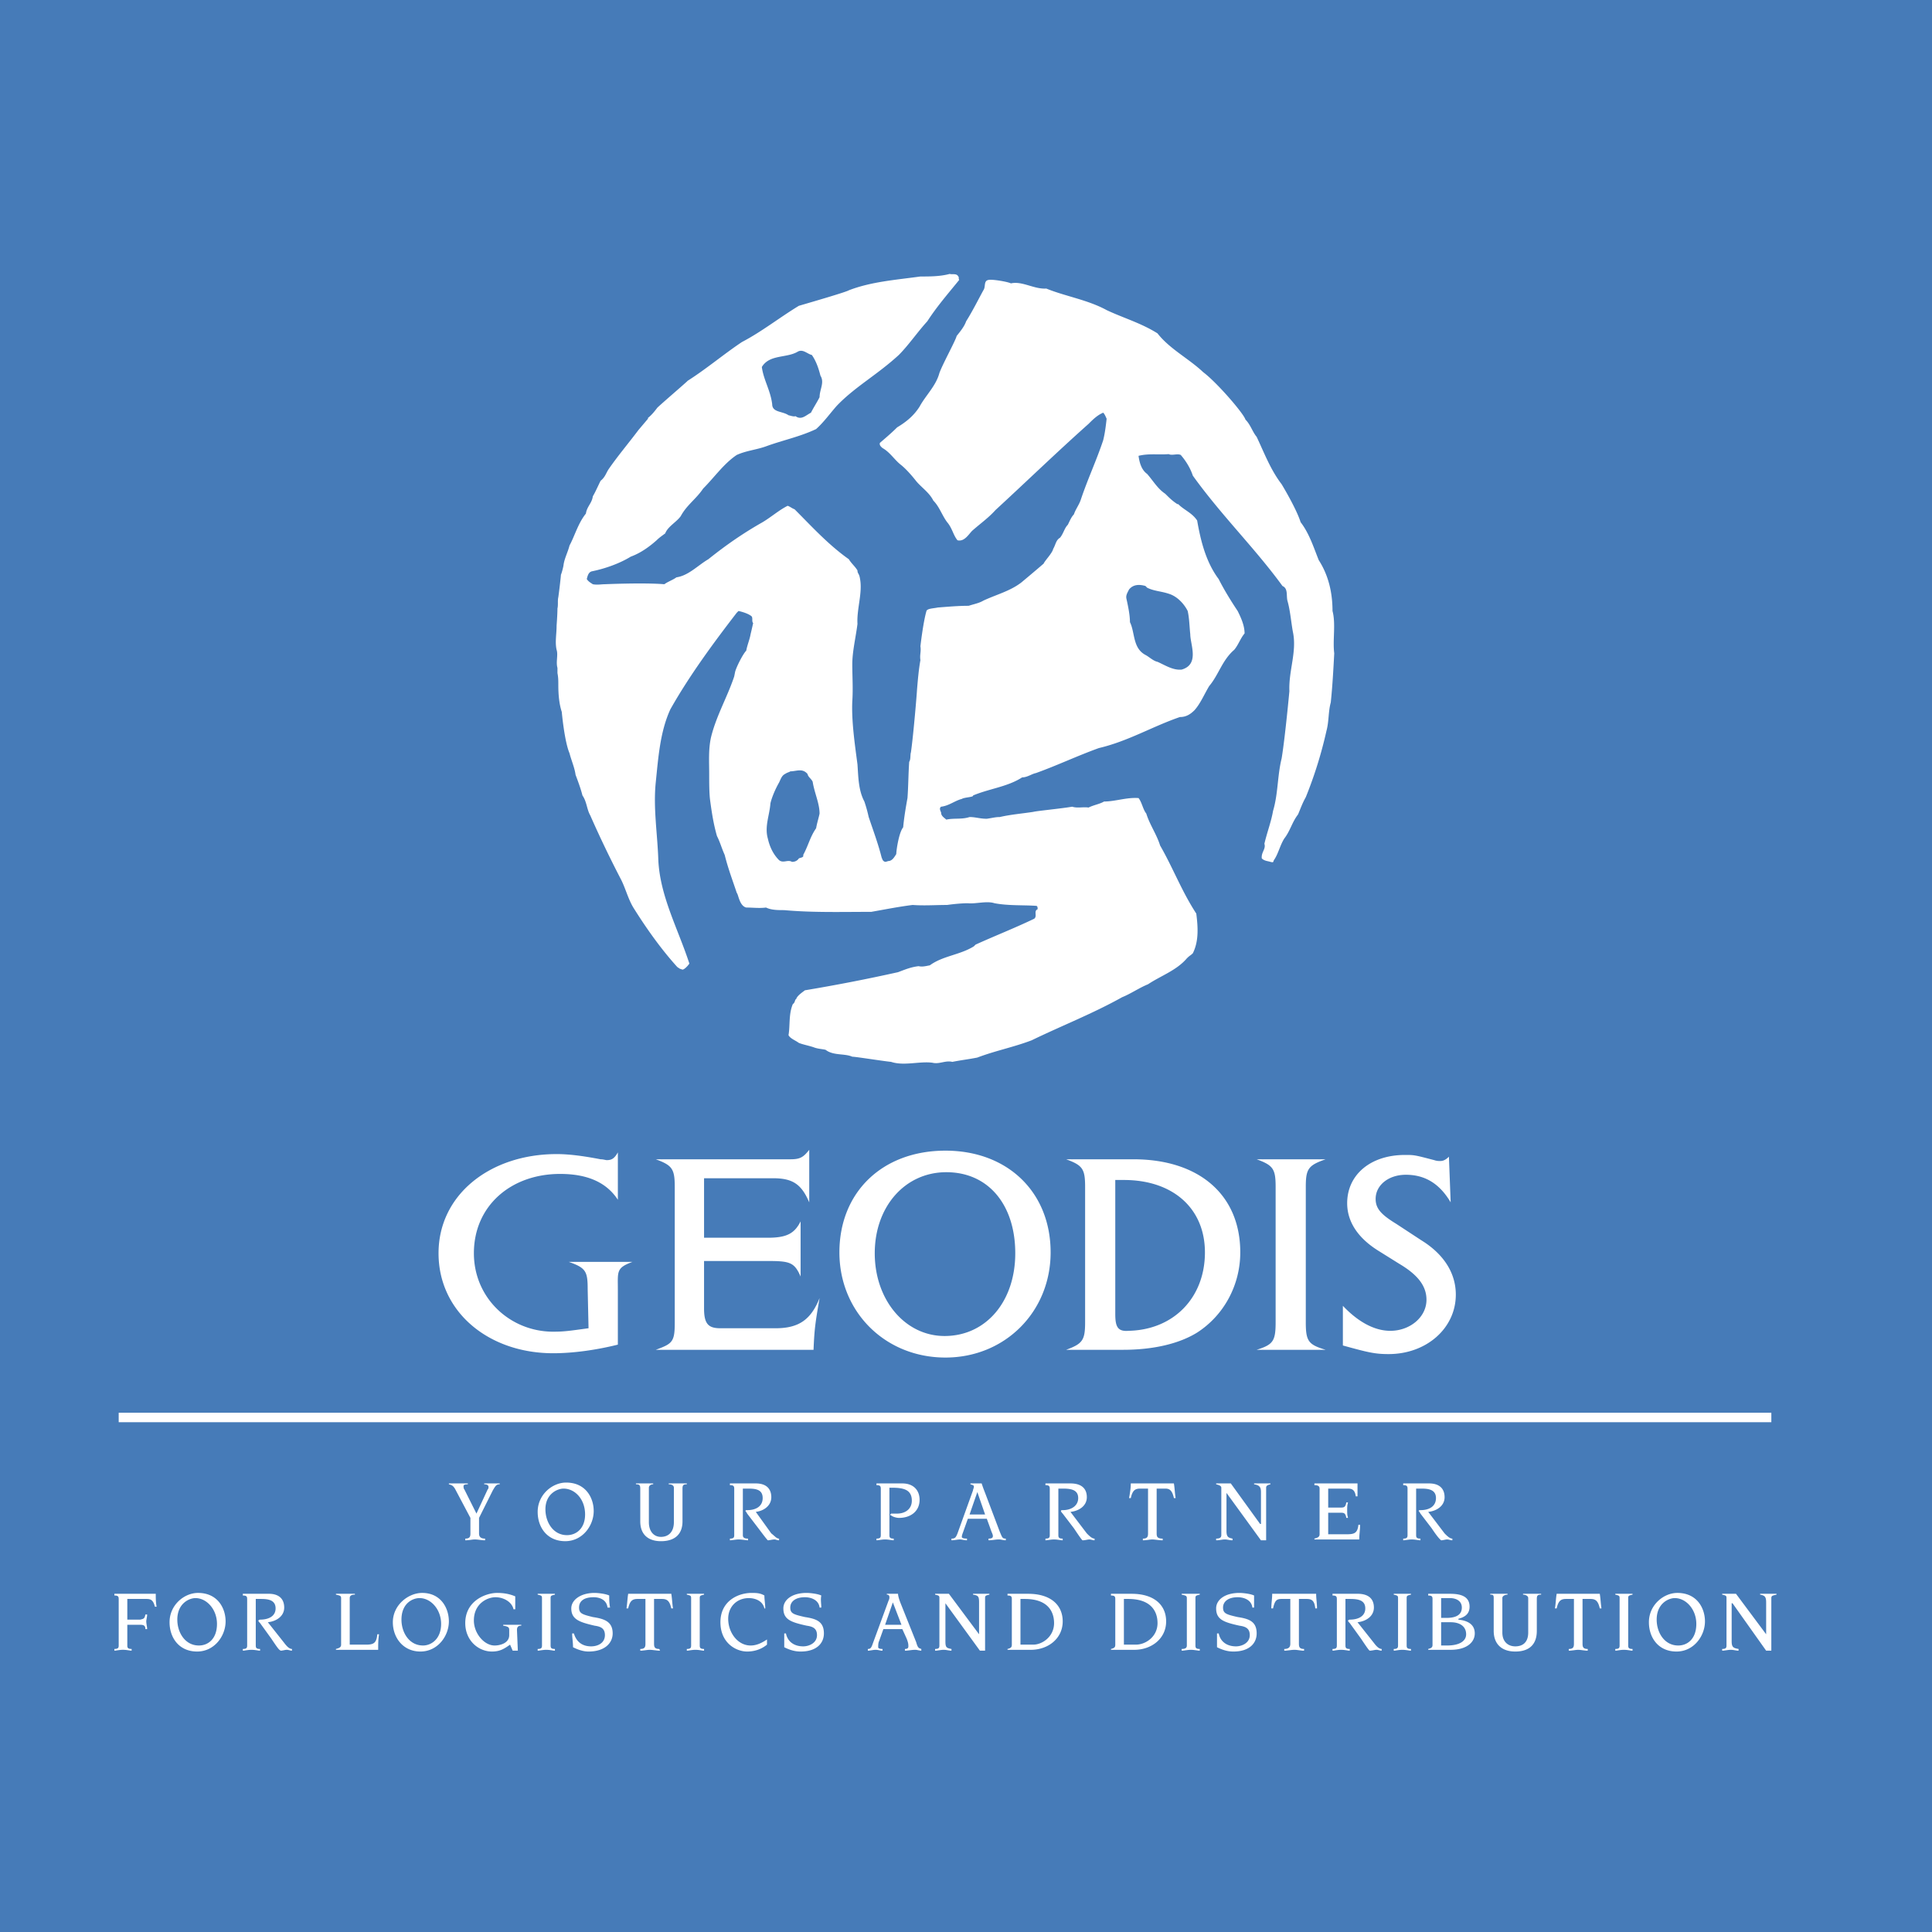 <svg xmlns="http://www.w3.org/2000/svg" width="2500" height="2500" viewBox="0 0 192.756 192.756"><g fill-rule="evenodd" clip-rule="evenodd"><path fill="#467bb8" d="M0 0h192.756v192.756H0V0z"/><path fill="#fff" d="M11.842 141.895h164.885v-.946H11.842v.946zM132.945 60.958c0-1.892-.43-3.612-1.375-5.075-.516-1.29-.947-2.667-1.807-3.784-.43-1.376-1.893-3.785-1.893-3.785-1.117-1.462-1.721-3.097-2.494-4.731-.43-.516-.602-1.204-1.117-1.72-.172-.603-2.84-3.699-4.215-4.731-1.463-1.376-3.355-2.322-4.559-3.871-1.635-1.032-3.441-1.548-5.076-2.322-1.891-1.032-4.127-1.376-6.02-2.15-1.205.086-2.408-.774-3.527-.516-.344-.172-1.893-.43-2.236-.344-.516.086-.258.688-.516 1.032-.516.946-1.118 2.15-1.72 3.097-.172.516-.602 1.032-.946 1.462-.086.43-1.376 2.752-1.72 3.699-.344 1.29-1.376 2.236-1.979 3.354-.602.946-1.376 1.548-2.236 2.064-.516.516-1.118 1.032-1.72 1.548-.086.258.172.43.258.516.774.43 1.204 1.205 1.892 1.72.516.43 1.032 1.033 1.376 1.462.516.688 1.376 1.204 1.806 2.064.603.602.86 1.462 1.376 2.15.516.602.602 1.29 1.032 1.806.688.172 1.119-.602 1.463-.946.774-.688 1.633-1.29 2.323-2.064 3.268-3.011 6.105-5.763 9.289-8.602.43-.43.859-.86 1.461-1.118.172.172.258.43.344.602-.086.774-.172 1.462-.344 2.15-.688 2.064-1.547 3.871-2.236 5.935-.172.516-.516.946-.688 1.462-.258.258-.43.688-.602 1.032-.344.344-.43.86-.775 1.29-.43.258-.43.688-.688 1.118-.086.43-.859 1.204-.945 1.462-.689.603-2.236 1.893-2.236 1.893-1.119.86-2.494 1.204-3.785 1.807-.43.258-.945.344-1.462.516-1.032 0-1.979.086-3.097.172-.344.086-1.032.086-1.118.344-.345 1.204-.603 3.526-.603 3.526.086.516-.086.86 0 1.376-.172.946-.258 1.978-.344 3.01 0 .172-.344 4.386-.603 6.193-.086.258 0 .688-.172.946-.086 1.204-.086 2.494-.172 3.612-.172.946-.344 1.979-.43 2.924-.43.516-.688 2.322-.688 2.667-.172.258-.344.602-.688.688-.171 0-.258.086-.43.086-.258-.086-.258-.258-.344-.43-.344-1.376-.86-2.752-1.291-4.042a14.353 14.353 0 0 0-.43-1.548c-.602-1.118-.602-2.494-.688-3.698-.259-1.979-.603-4.301-.517-6.279.086-1.291 0-2.495 0-3.699 0-1.29.344-2.666.517-4.042-.086-1.462.516-3.096.258-4.472-.086-.603-.258-.517-.258-.86-.259-.43-.603-.688-.86-1.118-2.064-1.462-3.699-3.269-5.419-4.989-.258-.086-.43-.258-.688-.344-.86.43-1.634 1.118-2.495 1.634-1.978 1.118-3.698 2.322-5.418 3.698-1.032.602-1.978 1.634-3.182 1.806-.344.258-.86.43-1.204.688-2.064-.172-5.935 0-5.935 0-.344 0-.774.086-1.204 0-.258-.172-.43-.258-.602-.516.086-.345.172-.688.516-.774 1.29-.258 2.752-.774 3.871-1.462.946-.344 1.806-.946 2.58-1.634.258-.258.516-.43.86-.688.258-.688 1.118-1.118 1.548-1.72.603-1.118 1.548-1.72 2.236-2.752 1.118-1.118 2.064-2.494 3.354-3.354.946-.43 1.978-.516 2.924-.86 1.634-.602 3.354-.946 4.989-1.72.774-.688 1.376-1.548 2.064-2.322 1.806-1.892 4.042-3.096 6.192-5.075.946-.946 1.893-2.322 2.838-3.354.946-1.462 2.064-2.752 3.183-4.128-.086-.172 0-.258-.086-.344-.172-.344-.602-.172-.86-.258-.946.258-1.978.258-2.924.258-2.494.344-4.902.516-7.139 1.376-.258.172-3.526 1.119-4.989 1.549-1.978 1.204-3.698 2.58-5.676 3.612-1.806 1.204-3.526 2.666-5.419 3.87l-.085.086c-.86.774-1.979 1.72-2.925 2.581-.258.344-.602.774-.946 1.032v.086l-.946 1.119c-1.032 1.376-2.064 2.58-3.01 3.956-.258.43-.344.774-.774 1.118-.258.517-.516 1.118-.774 1.548-.086.688-.602 1.032-.688 1.72-.774.946-1.118 2.236-1.635 3.183-.172.688-.516 1.29-.602 1.978 0 .086-.172.774-.258.946 0 .172-.172 1.634-.258 2.236-.086.345 0 .774-.086 1.119 0 .602-.086 1.72-.086 1.72 0 .86-.172 1.634 0 2.408.172.516-.086 1.204.086 1.806v.516c.086.43.086.774.086 1.204 0 .946.086 1.892.344 2.667 0 0 .258 2.924.773 4.128.172.688.517 1.462.603 2.15.258.688.516 1.376.688 2.064.43.602.43 1.376.774 1.978.946 2.15 1.979 4.3 3.097 6.451.43.86.688 1.893 1.204 2.752 1.29 2.064 2.752 4.128 4.387 5.935l.258.172.258.086c.171 0 .516-.344.688-.602-1.118-3.44-2.925-6.709-3.097-10.321-.086-2.667-.516-5.161-.258-7.741.258-2.494.43-5.075 1.462-7.311 1.892-3.354 4.3-6.623 6.623-9.633l.172-.172s.86.172 1.291.516c.172.172 0 .516.172.688 0 0-.172.774-.258 1.118-.086.516-.344 1.118-.43 1.634-.344.344-1.032 1.72-1.118 2.15l-.086.43c-.688 2.064-1.807 3.957-2.322 6.107-.258 1.205-.172 2.409-.172 3.613 0 .86 0 1.892.086 2.58.172 1.29.344 2.408.688 3.612.344.688.43 1.118.774 1.893.344 1.376.774 2.494 1.204 3.784.172.172.258 1.291.946 1.462.688 0 1.29.086 1.978 0 .516.258 1.204.258 1.806.258 2.838.258 5.763.172 8.688.172 1.462-.258 2.752-.516 4.128-.688 1.118.086 2.322 0 3.44 0 .602-.086 1.462-.172 2.064-.172.775.086 1.892-.258 2.667 0 1.375.258 2.838.172 4.127.258.172 0 .172.172.172.344-.43.172 0 .688-.344.946-1.977.946-3.955 1.72-5.848 2.581l-.172.172c-1.376.86-3.097.946-4.387 1.892-.43.086-.774.172-1.118.086-.774.086-1.376.344-2.064.602a175.81 175.81 0 0 1-9.289 1.807c-.086.086-.774.516-.86.861-.172.086-.086.344-.344.516-.43 1.031-.258 2.15-.43 3.096.172.344.688.516 1.032.775.431.172.946.258 1.463.43.43.172.86.172 1.204.258.774.602 1.892.344 2.666.688.344 0 3.011.43 3.871.516 1.291.43 2.838-.086 4.128.086.688.172 1.29-.258 1.979-.086.86-.172 1.634-.258 2.495-.43 1.807-.688 3.611-1.031 5.418-1.721 3.012-1.461 6.107-2.666 9.031-4.301.859-.344 1.721-.945 2.58-1.289 1.291-.859 2.84-1.377 3.871-2.581.344-.344.344-.258.602-.516.602-1.204.518-2.581.344-3.957-1.461-2.236-2.322-4.559-3.611-6.795-.344-1.118-1.033-2.064-1.377-3.182-.344-.43-.43-1.119-.773-1.548-1.205-.086-2.322.344-3.441.344-.43.258-1.031.344-1.547.603-.516-.086-1.119.086-1.635-.086-.945.172-3.613.43-3.871.516-1.117.172-2.236.258-3.354.516-.43 0-.688.086-1.291.172-.688 0-1.117-.172-1.72-.172-.774.258-1.548.086-2.322.258-.172-.172-.516-.344-.516-.688 0-.086-.258-.43 0-.602.774-.086 1.376-.602 2.064-.774.258-.172 1.205-.172 1.119-.344 1.633-.688 3.439-.86 4.902-1.807.516 0 .945-.344 1.375-.43 2.15-.774 4.129-1.72 6.279-2.494 2.924-.688 5.332-2.15 8.086-3.096.602 0 1.031-.258 1.461-.688.604-.688.947-1.548 1.463-2.408.945-1.118 1.291-2.58 2.494-3.612.43-.516.602-1.118 1.033-1.634 0-.774-.346-1.548-.689-2.236-.688-1.032-1.375-2.15-1.893-3.182-1.289-1.721-1.805-3.871-2.15-5.849-.516-.774-1.289-1.032-1.891-1.634h-.086c-.518-.344-.775-.602-1.205-1.032-.773-.516-1.203-1.291-1.807-1.979-.602-.43-.773-1.204-.859-1.806 1.031-.258 1.979-.086 3.01-.172.344.172.861-.086 1.205.086.516.602.945 1.29 1.203 2.064 2.838 3.956 6.193 7.225 8.945 11.009.602.258.344 1.033.516 1.548.26.946.346 2.064.518 3.01.43 1.979-.432 3.871-.346 5.935 0 0-.43 4.645-.773 6.709-.43 1.72-.344 3.526-.859 5.247-.172 1.032-.602 2.15-.861 3.269.174.516-.344.86-.258 1.462.258.258.604.258.861.344.344.086.258 0 .344-.172.43-.602.602-1.462 1.031-2.15.604-.774.775-1.634 1.377-2.408.258-.602.43-1.118.773-1.72a42.117 42.117 0 0 0 2.064-6.623c.258-.946.172-1.892.43-2.838.172-1.634.258-3.269.346-4.903-.172-1.294.172-2.928-.172-4.218zM79.619 35.069c.516-.258.946.258 1.376.344.43.603.688 1.376.86 2.064.43.688-.085 1.376-.085 2.15-.258.516-.602 1.032-.86 1.548-.516.258-.946.774-1.548.344-.172.086-.602-.086-.688-.086-.602-.43-1.634-.258-1.634-1.118-.172-1.376-.86-2.409-1.032-3.699.773-1.289 2.492-.86 3.611-1.547zm1.806 47.564c-.602.86-.774 1.72-1.29 2.667.086.258-.258.258-.431.344-.171.258-.43.344-.688.344-.43-.258-.86.172-1.29-.172-.603-.602-.946-1.376-1.118-2.15-.344-1.204.172-2.322.258-3.526.172-.688.516-1.462.86-2.064.172-.344.258-.688.602-.86.258-.172.43-.172.516-.258.602 0 1.205-.345 1.72.258.086.344.344.43.516.774.172 1.118.688 2.15.688 3.183-.085.428-.257.944-.343 1.46zm32.856-24.17l.172.172c.689.344 1.377.344 2.15.602.861.258 1.549 1.032 1.893 1.72.172.774.172 1.548.258 2.322 0 1.032.947 3.01-.859 3.526-.861.086-1.635-.43-2.408-.774-.43-.086-.861-.516-1.205-.688-1.289-.688-1.031-2.236-1.547-3.269 0-.688-.174-1.548-.346-2.322-.086-.344.086-.602.26-.946.429-.514 1.031-.514 1.632-.343zM61.643 128.648c0-1.807-.172-2.15 1.462-2.752H56.74c1.721.602 1.893.945 1.893 2.752l.086 3.871c-1.893.258-2.408.344-3.526.344-4.301 0-7.913-3.354-7.913-7.826 0-4.73 3.698-7.914 8.601-7.914 2.752 0 4.645.861 5.763 2.58v-4.73c-.344.604-.602.775-1.118.775-.086 0-.345-.086-.603-.086-1.806-.346-3.183-.518-4.387-.518-6.623 0-11.783 4.043-11.783 9.893 0 5.848 4.988 9.977 11.439 9.977 2.064 0 4.387-.344 6.451-.859v-5.507zM94.327 114.801c-6.278 0-10.579 4.129-10.579 10.15 0 5.934 4.559 10.492 10.579 10.492 5.935 0 10.494-4.559 10.494-10.492-.001-6.021-4.301-10.15-10.494-10.15zm.086 2.15c4.214 0 6.88 3.27 6.88 8.086s-2.924 8.256-7.052 8.256c-3.956 0-6.967-3.611-6.967-8.256s3.011-8.086 7.139-8.086zM144.559 115.402c-.346.346-.604.432-.861.432-.172 0-.344 0-.602-.086-1.979-.518-1.979-.518-2.924-.518-3.441 0-5.764 1.979-5.764 4.816 0 1.807 1.031 3.441 3.096 4.732l2.064 1.289c1.893 1.119 2.752 2.236 2.752 3.613 0 1.721-1.633 3.096-3.611 3.096-1.549 0-3.182-.859-4.73-2.494v3.957c2.494.688 3.182.859 4.559.859 3.783 0 6.709-2.58 6.709-5.934 0-2.15-1.205-4.043-3.441-5.42l-2.494-1.635c-1.547-.945-2.064-1.547-2.064-2.494 0-1.375 1.291-2.408 3.012-2.408 1.891 0 3.354.861 4.473 2.752l-.174-4.557zM132.258 134.67c-1.721-.516-1.979-.859-1.979-2.752v-13.504c0-1.807.258-2.15 1.979-2.752h-6.881c1.635.602 1.893.945 1.893 2.752v13.504c0 1.893-.258 2.236-1.893 2.752h6.881zM79.877 121.854c-.602 1.205-1.376 1.635-3.268 1.635h-6.365v-5.936h6.881c1.979 0 2.839.604 3.613 2.408v-5.246c-.602.775-.946.947-1.893.947H65.427c1.634.602 1.893.945 1.893 2.752v13.59c0 1.893-.259 2.064-1.893 2.666h15.74c.086-2.064.172-2.666.602-5.16-.86 2.15-2.065 3.01-4.387 3.01h-5.505c-1.204 0-1.634-.43-1.634-1.979v-4.73h6.451c2.15 0 2.58.172 3.182 1.549v-5.506h.001zM111.271 117.727v13.33c0 1.205.172 1.807 1.289 1.721h-.172c4.645 0 7.828-3.268 7.828-7.826 0-4.387-3.184-7.225-8.086-7.225h-.859zm.774 16.943h-5.676c1.633-.602 1.893-.945 1.893-2.752v-13.504c0-1.807-.26-2.15-1.893-2.752h6.709c6.535 0 10.664 3.525 10.664 9.289 0 3.268-1.633 6.277-4.301 7.998-1.804 1.119-4.384 1.721-7.396 1.721zM45.386 148.518c-.172-.258-.258-.344-.602-.43v-.086h1.892v.086c-.344 0-.43.086-.43.172s0 .258.086.344l1.204 2.408 1.118-2.408c.086-.086.086-.172.086-.258 0-.172-.172-.258-.43-.258v-.086h1.548v.086c-.344 0-.43.172-.688.602l-1.376 2.752v1.549c0 .344.172.516.602.516v.172c-.344 0-.688-.086-1.032-.086-.258 0-.602.086-.946.086v-.172c.43 0 .516-.172.516-.516v-1.549l-1.548-2.924zM54.417 150.582c0-1.549 1.204-2.064 1.807-2.064 1.118 0 2.15 1.031 2.15 2.58 0 1.377-.86 2.064-1.807 2.064-1.375 0-2.15-1.291-2.15-2.58zm-.773.258c0 1.549.945 2.924 2.752 2.924 1.72 0 2.838-1.547 2.838-3.01 0-1.291-.774-2.838-2.752-2.838-1.376 0-2.838 1.203-2.838 2.924zM63.449 148.002h1.72v.086c-.172 0-.43.086-.43.344v3.439c0 .947.516 1.463 1.204 1.463.774 0 1.29-.516 1.29-1.463v-3.439c0-.258-.258-.344-.516-.344v-.086h1.806v.086c-.345 0-.43.086-.43.43v3.27c0 1.289-.774 1.977-2.15 1.977-1.291 0-2.064-.688-2.064-1.977v-3.27c0-.344-.086-.43-.431-.43v-.086h.001zM73.254 148.518c0-.258-.086-.344-.43-.344v-.172h2.581c1.118 0 1.548.602 1.548 1.375 0 .861-.774 1.377-1.548 1.463l1.548 2.15c.344.258.516.516.774.516v.172c-.172 0-.344-.086-.431-.086-.258 0-.516.086-.688.086-.086-.086-.172-.172-.946-1.203l-1.118-1.463c-.086-.172-.172-.258-.172-.258 0-.086.086-.086.172-.086.946 0 1.548-.43 1.548-1.205 0-.859-.688-.945-1.462-.945h-.516v4.645c0 .258.172.344.516.344v.172c-.172 0-.602-.086-.946-.086-.258 0-.688.086-.86.086v-.172c.344 0 .43-.086.43-.344v-4.645zM87.876 148.518c0-.258-.086-.344-.43-.344v-.172h2.581c1.118 0 1.72.688 1.72 1.635 0 1.117-.86 1.805-2.064 1.805-.172 0-.602-.086-.774-.258-.086 0-.086 0-.086-.086l.086-.086h.602c.774 0 1.462-.43 1.462-1.291 0-1.117-.86-1.289-1.978-1.289h-.259v4.73c0 .258.086.344.431.344v.172c-.172 0-.517-.086-.86-.086s-.688.086-.86.086v-.172c.344 0 .43-.086.43-.344v-4.644h-.001zM96.735 151.098l.774-2.236.773 2.236h-1.547zm-1.806 2.58c.258 0 .602-.086.86-.086.171 0 .43.086.688.086v-.172c-.43 0-.516-.086-.516-.172 0-.172.086-.344.172-.602l.43-1.205h1.892l.344.947c.172.516.26.602.26.773s-.088.258-.432.258v.172c.344 0 .689-.086 1.033-.086.258 0 .43.086.688.086v-.172c-.344 0-.344-.086-.602-.688l-1.463-3.871c-.172-.43-.258-.688-.344-.945H96.821v.086c.258.086.344.086.344.258 0 .086-.086.258-.086.344l-1.549 4.301c-.172.43-.258.516-.602.516v.172h.001zM104.734 148.518c0-.258-.086-.344-.43-.344v-.172h2.494c1.203 0 1.635.602 1.635 1.375 0 .861-.775 1.377-1.635 1.463l1.635 2.15c.258.258.516.516.773.516v.172c-.172 0-.344-.086-.516-.086s-.43.086-.689.086c-.086-.086-.172-.172-.859-1.203l-1.117-1.463c-.172-.172-.172-.258-.172-.258 0-.086.086-.086.172-.086.859 0 1.547-.43 1.547-1.205 0-.859-.773-.945-1.547-.945h-.432v4.645c0 .258.086.344.432.344v.172c-.172 0-.518-.086-.861-.086s-.688.086-.859.086v-.172c.344 0 .43-.086.43-.344v-4.645h-.001zM114.539 148.518h-.773c-.516 0-.773.172-.947.945h-.17c.086-.516.17-.945.17-1.461h4.301c.086.516.086.945.174 1.461h-.174c-.172-.773-.43-.945-.859-.945h-.861v4.473c0 .344.086.516.602.516v.172c-.344 0-.773-.086-1.033-.086-.258 0-.602.086-.945.086v-.172c.43 0 .516-.172.516-.516v-4.473h-.001zM121.85 148.432c0-.172-.172-.258-.516-.344v-.086h1.463l2.924 4.043h.086v-3.184c0-.516-.172-.688-.688-.773v-.086h1.634v.086c-.344.086-.43.172-.43.344v5.246h-.518l-3.439-4.73v3.785c0 .602.172.688.602.773v.172c-.258 0-.516-.086-.773-.086s-.518.086-.861.086v-.172c.344 0 .516-.086.516-.344v-4.73zM131.656 148.518c0-.258-.172-.344-.516-.344v-.172h4.299v1.289h-.172c-.086-.688-.43-.773-.773-.773h-1.979v1.893h1.205c.344 0 .516 0 .602-.516h.172c-.086.258-.086.516-.086.773s0 .516.086.773h-.172c-.086-.516-.258-.516-.602-.516h-1.205v2.15h1.807c.773 0 1.117-.086 1.205-.945h.172c0 .516-.086.945-.086 1.461h-4.473v-.086c.344-.086.516-.172.516-.43v-4.557zM140.43 148.518c0-.258-.086-.344-.432-.344v-.172h2.582c1.117 0 1.547.602 1.547 1.375 0 .861-.773 1.377-1.633 1.463l1.633 2.15c.258.258.518.516.775.516v.172c-.172 0-.344-.086-.518-.086-.172 0-.43.086-.602.086-.086-.086-.258-.172-.945-1.203l-1.119-1.463c-.086-.172-.172-.258-.172-.258 0-.086.086-.086.172-.086.947 0 1.549-.43 1.549-1.205 0-.859-.773-.945-1.463-.945h-.516v4.645c0 .258.086.344.43.344v.172c-.172 0-.516-.086-.859-.086s-.688.086-.861.086v-.172c.346 0 .432-.086.432-.344v-4.645zM11.842 159.527c0-.258-.086-.344-.43-.344v-.172h4.128c0 .43 0 .859.086 1.289h-.172c-.172-.688-.43-.773-.86-.773h-1.892v2.064h1.29c.344-.086.43-.086.516-.516h.172c0 .258-.086.516-.086.688 0 .258.086.516.086.773h-.172c0-.344-.172-.43-.516-.43h-1.29v2.064c0 .258.086.344.43.344v.172c-.172 0-.516-.086-.86-.086s-.688.086-.86.086v-.172c.344 0 .43-.086.43-.344v-4.643zM17.691 161.592c0-1.635 1.204-2.15 1.807-2.15 1.118 0 2.15 1.117 2.15 2.58s-.86 2.15-1.806 2.15c-1.377 0-2.151-1.291-2.151-2.58zm-.774.258c0 1.547.946 2.924 2.752 2.924 1.72 0 2.839-1.547 2.839-3.01 0-1.291-.774-2.838-2.752-2.838-1.377 0-2.839 1.203-2.839 2.924zM24.658 159.527c0-.258-.086-.344-.43-.344v-.172h2.58c1.118 0 1.548.602 1.548 1.375 0 .861-.774 1.377-1.634 1.463l1.634 2.064c.258.344.516.602.774.602v.172c-.172 0-.344-.086-.516-.086-.172 0-.43.086-.602.086-.172-.086-.258-.172-.946-1.203l-1.118-1.549c-.086-.086-.172-.172-.172-.258 0 0 .086-.086.172-.086.86 0 1.548-.344 1.548-1.119 0-.859-.774-.945-1.462-.945h-.516v4.645c0 .258.086.344.43.344v.172c-.172 0-.516-.086-.86-.086s-.688.086-.86.086v-.172c.344 0 .43-.086.43-.344v-4.645zM34.033 159.441c0-.258-.172-.258-.516-.344v-.086h1.892v.086c-.43 0-.516.172-.516.344v4.645h1.634c.774 0 1.032-.172 1.118-1.033h.172c-.086.518-.086 1.033-.086 1.549h-4.214v-.086c.344-.086.516-.172.516-.43v-4.645zM40.054 161.592c0-1.635 1.118-2.15 1.806-2.15 1.118 0 2.15 1.117 2.15 2.58s-.946 2.15-1.806 2.15c-1.376 0-2.15-1.291-2.15-2.58zm-.86.258c0 1.547 1.032 2.924 2.752 2.924 1.721 0 2.838-1.547 2.838-3.01 0-1.291-.774-2.838-2.666-2.838-1.376 0-2.924 1.203-2.924 2.924zM50.891 164.086c-.602.43-1.032.688-1.806.688-1.376 0-2.666-1.117-2.666-2.838 0-2.236 2.064-3.01 3.182-3.01.602 0 1.204.086 1.806.344v1.289h-.172c-.172-.773-1.032-1.203-1.806-1.203s-2.15.602-2.15 2.322c0 1.289 1.032 2.494 2.064 2.494.602 0 1.462-.258 1.462-1.033v-.516c0-.258-.086-.344-.602-.43v-.086h1.806v.086c-.258 0-.43.086-.43.43l.086 2.064h-.516l-.258-.601zM53.644 164.516c.344 0 .43-.086.43-.344v-4.73c0-.258-.086-.258-.43-.344v-.086h1.72v.086c-.344.086-.43.086-.43.344v4.73c0 .258.085.344.43.344v.172c-.172 0-.516-.086-.86-.086s-.688.086-.86.086v-.172zM57.256 162.967c.258.861.86 1.291 1.72 1.291.688 0 1.376-.344 1.376-1.119 0-.688-.43-.859-1.032-.945-1.462-.344-2.322-.602-2.322-1.721 0-.859.946-1.547 2.322-1.547.344 0 1.118.086 1.462.258 0 .43 0 .773.086 1.203h-.258c-.085-.773-.774-1.031-1.376-1.031-1.032 0-1.462.43-1.462 1.031s.344.689 1.376.947c1.118.172 1.978.43 1.978 1.633 0 .947-.774 1.807-2.408 1.807-.516 0-1.032-.172-1.548-.43 0-.516-.086-.947-.086-1.377h.172zM64.395 159.527h-.774c-.516 0-.774.172-.946.945h-.172c.086-.516.086-.945.172-1.461h4.3c.086.516.086.945.172 1.461h-.172c-.172-.773-.43-.945-.946-.945h-.774V164c0 .344.086.516.516.516l.086.172c-.344 0-.773-.086-1.032-.086-.258 0-.602.086-.945.086v-.172c.43 0 .516-.172.516-.516v-4.473h-.001zM68.524 164.516c.344 0 .43-.086.43-.344v-4.73c0-.258-.086-.258-.43-.344v-.086h1.72v.086c-.344.086-.43.086-.43.344v4.73c0 .258.086.344.43.344v.172c-.172 0-.516-.086-.86-.086s-.688.086-.86.086v-.172zM76.523 164.086c-.517.43-1.204.688-1.979.688-1.118 0-2.667-.859-2.667-2.924 0-2.15 1.806-2.924 3.097-2.924.43 0 .86 0 1.29.258 0 .43.086.859.086 1.289h-.086c-.172-.773-.946-1.031-1.548-1.031-1.204 0-2.064.859-2.064 2.064 0 1.375.946 2.666 2.236 2.666.602 0 1.118-.258 1.635-.602v.516zM78.415 162.967c.172.861.86 1.291 1.72 1.291.602 0 1.376-.344 1.376-1.119 0-.688-.43-.859-1.032-.945-1.548-.344-2.322-.602-2.322-1.721 0-.859.86-1.547 2.322-1.547.344 0 1.118.086 1.462.258-.086.43 0 .773 0 1.203h-.171c-.086-.773-.86-1.031-1.462-1.031-.946 0-1.462.43-1.462 1.031s.344.689 1.462.947c1.118.172 1.893.43 1.893 1.633 0 .947-.688 1.807-2.323 1.807-.602 0-1.118-.172-1.634-.43v-1.377h.171zM88.306 162.107l.774-2.236.86 2.236h-1.634zm-1.72 2.581c.258 0 .516-.086.774-.086s.43.086.688.086v-.172c-.344 0-.43-.086-.43-.172 0-.172 0-.43.086-.602l.43-1.205h1.892l.43.947c.172.43.172.602.172.773s-.086.258-.344.258v.172c.344 0 .688-.086 1.032-.086.172 0 .43.086.602.086v-.172c-.258-.086-.344-.086-.516-.688l-1.548-3.871c-.172-.43-.258-.773-.258-.945H88.478v.086c.172 0 .258.086.258.258 0 .086 0 .172-.086.344l-1.548 4.215c-.172.516-.258.602-.516.602v.172zM93.725 159.441c0-.258-.086-.258-.43-.344v-.086h1.376l3.011 4.041v-3.182c0-.602-.086-.688-.602-.773v-.086H98.712v.086c-.344.086-.43.086-.43.344v5.246h-.516l-3.441-4.73v3.785c0 .602.086.688.603.773v.172c-.258 0-.516-.086-.774-.086s-.602.086-.86.086v-.172c.344 0 .43-.086.43-.344v-4.73h.001zM101.811 159.527h.43c2.408 0 2.924 1.375 2.924 2.408 0 1.377-1.203 2.15-2.064 2.15h-1.289v-4.558h-.001zm-1.291-.515v.172c.344 0 .43.086.43.344v4.559c0 .258-.086.344-.43.43v.086h2.322c1.721 0 3.184-1.117 3.184-2.838 0-1.635-1.205-2.752-3.441-2.752h-2.065v-.001zM112.131 159.527h.43c2.408 0 2.926 1.375 2.926 2.408 0 1.377-1.205 2.15-2.15 2.15h-1.205v-4.558h-.001zm-1.289-.515v.172c.344 0 .43.086.43.344v4.559c0 .258-.086.344-.43.43v.086h2.322c1.721 0 3.182-1.117 3.182-2.838 0-1.635-1.203-2.752-3.439-2.752h-2.065v-.001zM117.895 164.516c.344 0 .516-.086.516-.344v-4.73c0-.258-.172-.258-.516-.344v-.086h1.806v.086c-.346.086-.432.086-.432.344v4.73c0 .258.086.344.432.344v.172c-.172 0-.604-.086-.861-.086-.344 0-.688.086-.945.086v-.172zM121.592 162.967c.172.861.861 1.291 1.721 1.291.602 0 1.377-.344 1.377-1.119 0-.688-.43-.859-1.033-.945-1.547-.344-2.322-.602-2.322-1.721 0-.859.861-1.547 2.322-1.547.344 0 1.119.086 1.463.258v1.203h-.172c-.086-.773-.859-1.031-1.463-1.031-.945 0-1.461.43-1.461 1.031s.344.689 1.461.947c1.119.172 1.893.43 1.893 1.633 0 .947-.688 1.807-2.322 1.807-.602 0-1.117-.172-1.635-.43v-1.377h.171zM128.732 159.527h-.861c-.516 0-.688.172-.859.945h-.172c0-.516.086-.945.086-1.461h4.387c0 .516.086.945.086 1.461h-.172c-.086-.773-.346-.945-.861-.945h-.773V164c0 .344.086.516.516.516v.172c-.344 0-.688-.086-.945-.086-.344 0-.689.086-1.033.086v-.172c.43 0 .604-.172.604-.516v-4.473h-.003zM133.377 159.527c0-.258-.088-.344-.432-.344v-.172h2.494c1.205 0 1.635.602 1.635 1.375 0 .861-.773 1.377-1.635 1.463l1.635 2.064c.258.344.516.602.775.602v.172c-.174 0-.346-.086-.518-.086s-.43.086-.688.086c-.086-.086-.172-.172-.859-1.203l-1.119-1.549c-.086-.086-.172-.172-.172-.258 0 0 .086-.086.172-.086.861 0 1.549-.344 1.549-1.119 0-.859-.775-.945-1.549-.945h-.43v4.645c0 .258.086.344.43.344v.172c-.172 0-.516-.086-.859-.086s-.688.086-.861.086v-.172c.344 0 .432-.086.432-.344v-4.645zM139.053 164.516c.344 0 .43-.086.43-.344v-4.73c0-.258-.086-.258-.43-.344v-.086h1.72v.086c-.344.086-.43.086-.43.344v4.73c0 .258.086.344.43.344v.172c-.172 0-.516-.086-.861-.086-.344 0-.688.086-.859.086v-.172zM143.783 161.85h.947c.945 0 1.547.43 1.547 1.203 0 .689-.688 1.119-1.893 1.119h-.602v-2.322h.001zm-.859 2.236c0 .258-.086.344-.43.43v.086h2.236c1.633 0 2.408-.773 2.408-1.635 0-.945-.775-1.289-1.635-1.375v-.086c.688-.172 1.117-.518 1.117-1.205 0-1.117-1.031-1.289-1.977-1.289h-2.15v.172c.344 0 .43.086.43.344v4.558h.001zm.859-4.645h.861c.602 0 1.203.258 1.203.945 0 .689-.516 1.033-1.549 1.033h-.516v-1.978h.001zM148.686 159.012h1.72v.086c-.172 0-.516.086-.516.344v3.439c0 .947.602 1.377 1.289 1.377.775 0 1.291-.43 1.291-1.377v-3.439c0-.258-.344-.344-.516-.344v-.086H153.758v.086c-.344 0-.43.086-.43.43v3.182c0 1.377-.773 2.064-2.15 2.064-1.289 0-2.15-.688-2.15-2.064v-3.182c0-.344 0-.43-.344-.43v-.086h.002zM157.029 159.527h-.773c-.518 0-.775.172-.947.945h-.172c.086-.516.086-.945.172-1.461h4.301c.086.516.086.945.172 1.461h-.172c-.172-.773-.43-.945-.945-.945h-.775V164c0 .344.086.516.518.516v.172c-.346 0-.689-.086-.947-.086s-.602.086-.945.086v-.172c.43 0 .516-.172.516-.516v-4.473h-.003zM161.158 164.516c.344 0 .43-.086.43-.344v-4.73c0-.258-.086-.258-.43-.344v-.086h1.72v.086c-.346.086-.432.086-.432.344v4.73c0 .258.086.344.432.344v.172c-.174 0-.518-.086-.861-.086s-.688.086-.859.086v-.172zM165.287 161.592c0-1.635 1.203-2.15 1.805-2.15 1.119 0 2.15 1.117 2.15 2.58s-.859 2.15-1.805 2.15c-1.376 0-2.15-1.291-2.15-2.58zm-.775.258c0 1.547.947 2.924 2.754 2.924 1.719 0 2.838-1.547 2.838-3.01 0-1.291-.775-2.838-2.754-2.838-1.375 0-2.838 1.203-2.838 2.924zM172.254 159.441c0-.258-.086-.258-.432-.344v-.086h1.377l3.01 4.041v-3.182c0-.602-.172-.688-.602-.773v-.086H177.242v.086c-.344.086-.516.086-.516.344v5.246h-.518l-3.354-4.73h-.086v3.785c0 .602.172.688.688.773v.172c-.258 0-.516-.086-.773-.086s-.602.086-.861.086v-.172c.346 0 .432-.086.432-.344v-4.73z"/></g></svg>